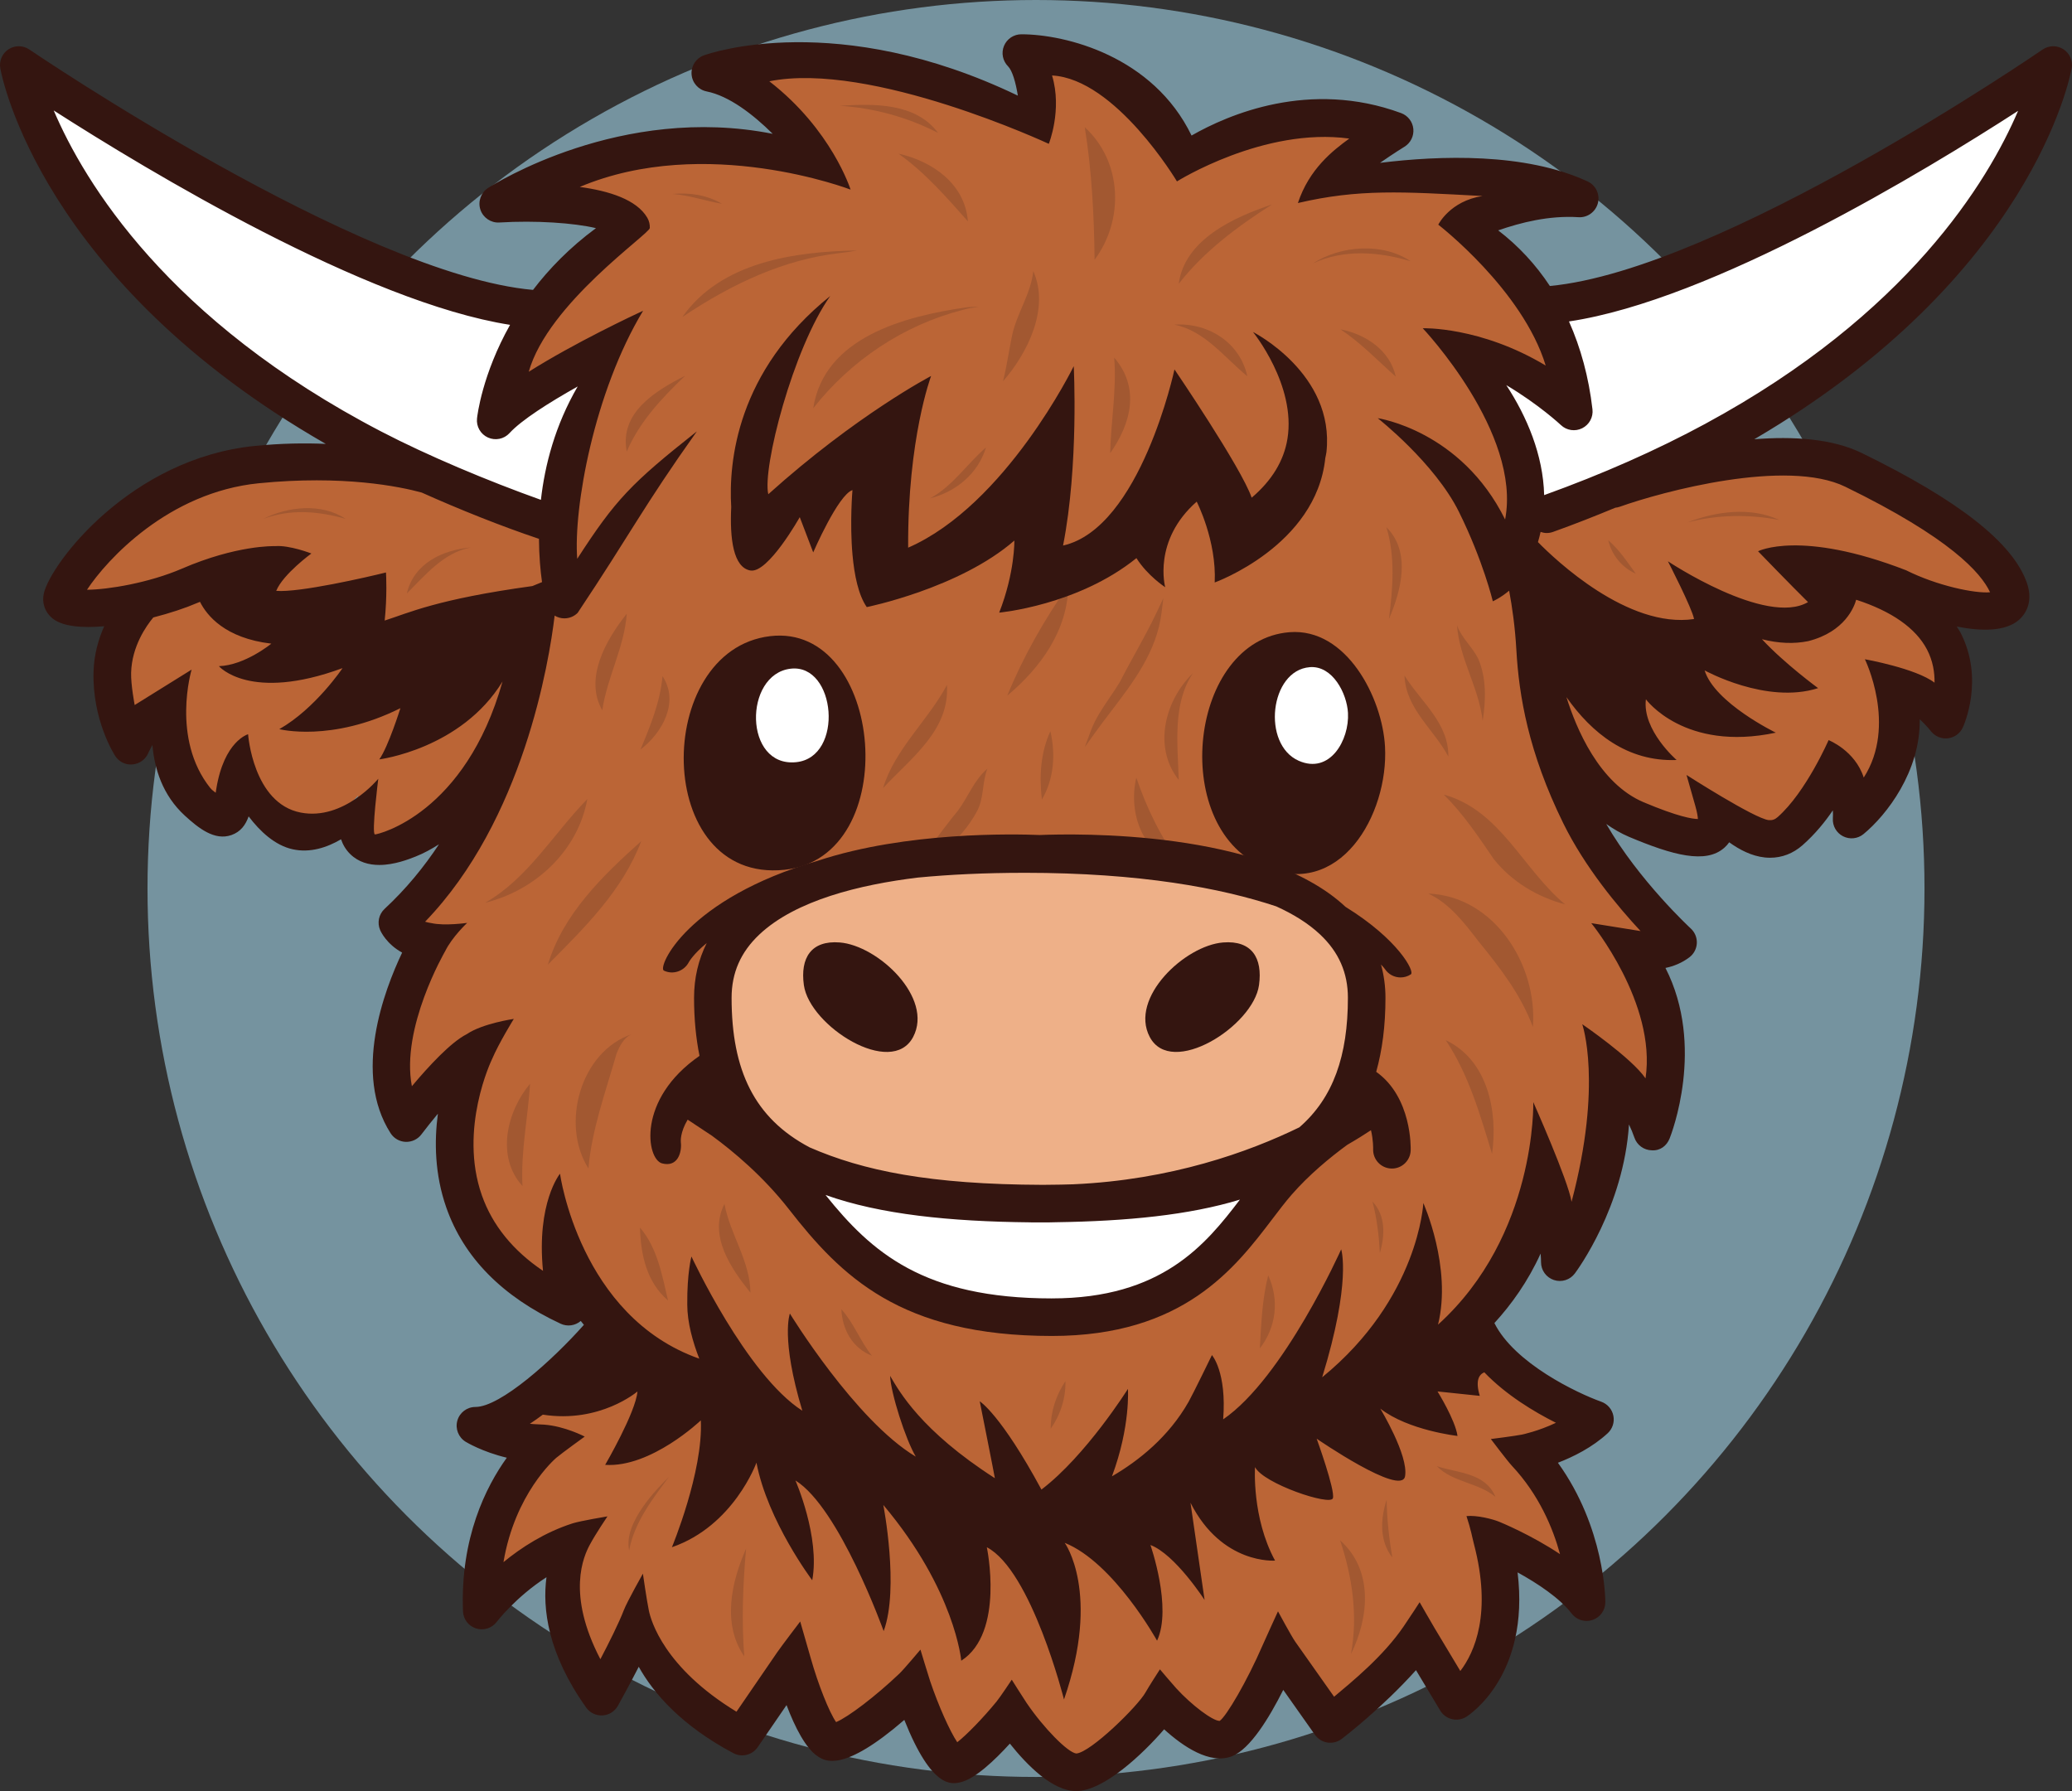 <?xml version="1.0" encoding="UTF-8"?><svg id="Layer_2" xmlns="http://www.w3.org/2000/svg" viewBox="0 0 163.392 141.24"><rect x="0" y="0" width="163.392" height="141.24" fill="#333333" stroke="none"/><g id="Components"><g id="_104dfa60-ffd9-4a51-9e6d-2a61023bf298_1"><circle cx="81.696" cy="70.064" r="70.064" style="fill:#75939f;"/><path d="M121.773,23.911l-.619.025c1.3,2.2,2.263,4.939,2.658,8.363,0,0-4.71-4.475-10.598-5.888,0,0,7.84,6.654,6.693,14.297l1.767-.306c5.01-1.787,9.399-3.764,13.243-5.845,23.703-12.83,26.698-29.578,26.698-29.578,0,0-25.786,17.805-39.842,18.931Z" style="fill:#fff;"/><path d="M48.611,27.102s-7.229,3.078-9.82,5.904c0,0,.457-4.205,3.673-8.752l-.696-.047C27.712,23.081,1.185,4.98,1.185,4.98c0,0,3.097,17.32,27.919,30.226,3.546,1.844,7.535,3.597,12.023,5.197l2.59.031c.349-3.416,1.579-7.979,4.894-13.332Z" style="fill:#fff;"/><path d="M158.143,46.299c-1.061-3.03-6.061-6.364-12.273-9.394-6.212-3.03-18.94,1.515-18.94,1.515l-.058-.029c-1.655.693-3.384,1.365-5.198,2.012l-1.767.306c0-.001,0-.001 0-.002,1.145-7.643-6.694-14.296-6.694-14.296,5.888,1.413,10.598,5.888,10.598,5.888-.927-8.037-4.965-12.332-9.214-14.622,1.734-.642,5.497-2.453,9.678-2.175-7.804-3.623-20.953-.396-20.953-.396,2.12-2.355,6.359-4.946,6.359-4.946-8.95-3.297-16.721,2.591-16.721,2.591-2.826-8.714-12.718-8.714-12.718-8.714,1.413,1.413,1.413,5.888,1.413,5.888-15.073-8.243-25.941-4.316-25.941-4.316,4.71.942,9.22,7.614,9.22,7.614-13.4-5.384-25.942,2.699-25.942,2.699,0,0,9.058-.557,10.475,1.847-9.692,5.896-10.675,15.238-10.675,15.238,2.591-2.826,9.82-5.904,9.82-5.904-1.224,1.977-2.16,3.843-2.877,5.587l-.001 0c-.005.013-.01.026-.015.04-.142.346-.274.686-.399,1.022-.011.031-.022.062-.034.093-.119.325-.231.645-.335.96-.011.032-.021.063-.031.095-.105.32-.202.636-.292.946-.006.019-.011.039-.017.058-.482,1.673-.756,3.19-.893,4.53,0,.001-0.0.001-0.0.002l-2.59-.031c-2.227-.794-4.329-1.626-6.318-2.488l-.67.321s-4.876-2.668-14.168-1.748c-9.293.92-14.997,8.924-15.365,10.488-.267,1.135,3.002,1.058,6.363.263-.37.382-2.323,2.541-2.407,5.625-.092,3.404,1.472,5.796,1.472,5.796,0,0,1.104-2.668,3.496-4.048,0,0-1.564,5.428,1.748,8.464,3.312,3.036,2.484,0,3.404-2.944,0,0,1.932,4.692,4.416,5.244,2.484.552,5.152-2.668,5.152-2.668,0,0-2.116,5.612,3.68,3.312,5.796-2.3,8.74-10.488,9.293-13.893l.377-2.421s-.788,13.84-10.559,22.9c0,0,.533,1.244,2.487,1.51,0,0-5.241,8.882-1.777,14.301,0,0,3.642-4.796,5.418-5.685,0,0-6.75,13.59,7.373,20.163,0,0-.888-2.665-.622-7.106,0,0-.123,5.09,4.46,9.186l-1.247.018s-6.294,7.288-9.938,7.288c0,0,2.277,1.396,5.424,1.396,0,0-5.259,4.401-4.927,13.18,0,0,2.981-3.975,7.619-5.466,0,0-3.478,4.803,1.822,12.257,0,0,2.319-4.141,3.147-6.294,0,0,.166,5.3,7.95,9.441l3.975-5.797s1.491,5.3,2.816,6.128c1.325.828,6.629-4.228,6.629-4.228,0,0,2.149,6.381,3.474,6.05,1.325-.331,4.307-3.975,4.307-3.975,0,0,3.147,4.638,5.135,4.638s6.294-4.638,6.791-5.632c0,0,3.312,3.644,4.969,2.981,1.656-.662,4.306-6.791,4.306-6.791l3.975,5.632s4.141-3.147,6.957-6.791l2.981,4.969s5.3-3.313,2.816-12.754c0,0,5.301,2.153,7.454,4.969,0,0,0-6.625-4.803-11.76,0,0,3.313-.662,5.466-2.65,0,0-7.95-2.816-9.607-7.785l-.223.003c2.666-2.614,5.421-6.69,5.904-12.61,0,0,1.155,5.951,1.155,7.994,0,0,5.773-7.728,3.464-16.255,0,0,2.753,2.842,3.819,5.951,0,0,3.376-8.438-1.776-14.478,0,0,2.309.711,3.819-.444,0,0-5.063-4.619-7.728-10.037-2.665-5.418-3.287-9.771-3.553-13.146l.57,2.443s1.667,8.637,7.425,11.061c5.758,2.424,6.97,1.667,6.061-1.515,0,0,3.485,4.697,6.061,2.424,2.576-2.273,3.636-5.303,3.636-5.303,0,0,1.363,1.97,1.212,4.394,0,0,5.923-4.888,3.182-11.061,0,0,2.424.909,4.243,3.182,0,0,4.242-9.091-9.849-11.667l-2.121-1.364s4.849.909,8.182,2.576c3.333,1.667,9.849,3.182,8.788.151Z" style="fill:#bb6536;"/><path d="M54.363,86.655s4.894,2.745,8.713,7.639c3.82,4.894,8.116,9.429,19.575,9.429s14.562-6.923,17.784-10.623c3.223-3.7,7.758-6.207,7.758-6.207,0,0-9.907,7.878-25.901,7.878s-20.768-3.342-27.93-8.116Z" style="fill:#fff;"/><path d="M109.326,41.575c.719,2.329.506,4.854.202,7.241.966-2.26,1.768-5.283-.202-7.241Z" style="fill:#a25831;"/><path d="M110.756,53.275c.082,2.601,2.324,4.249,3.457,6.387.033-2.658-2.18-4.324-3.457-6.387Z" style="fill:#a25831;"/><path d="M116.571,51.953c-.464-.94-1.313-1.64-1.675-2.637.182,2.588,1.723,4.92,2.023,7.527.257-1.603.306-3.376-.348-4.891Z" style="fill:#a25831;"/><path d="M113.852,62.66c1.53,1.515,2.72,3.291,3.929,5.068,1.401,1.782,3.458,3.018,5.638,3.59-3.334-2.769-5.104-7.429-9.567-8.658Z" style="fill:#a25831;"/><path d="M112.632,70.467c1.678.776,2.844,2.319,3.947,3.749,1.699,2.089,3.355,4.215,4.3,6.768.38-4.885-3.043-10.313-8.247-10.518Z" style="fill:#a25831;"/><path d="M114.007,82.028c1.804,2.687,2.719,5.898,3.651,8.97.477-3.334-.336-7.401-3.651-8.97Z" style="fill:#a25831;"/><path d="M108.229,94.754c.349,1.326.511,2.686.584,4.053.402-1.373.468-2.946-.584-4.053Z" style="fill:#a25831;"/><path d="M105.674,121.466c.969,2.883,1.419,5.96.858,8.975,1.436-2.913,1.779-6.63-.858-8.975Z" style="fill:#a25831;"/><path d="M109.348,118.265c-.494,1.517-.58,3.233.444,4.559-.252-1.509-.426-3.029-.444-4.559Z" style="fill:#a25831;"/><path d="M113.306,115.621c1.248,1.279,3.254,1.281,4.625,2.425-.804-1.919-2.939-1.87-4.625-2.425Z" style="fill:#a25831;"/><path d="M58.834,122.125c-1.166,2.638-1.903,5.95-.142,8.498-.221-2.82-.107-5.684.142-8.498Z" style="fill:#a25831;"/><path d="M49.613,122.262c.403-2.21,1.886-4.114,3.135-5.796-.895.887-3.609,3.604-3.135,5.796Z" style="fill:#a25831;"/><path d="M91.246,48.219c-.545,1.157-1.23,2.403-1.835,3.503-.416.758-.81,1.473-1.105,2.064-.247.413-.526.823-.797,1.22-.555.816-1.129,1.661-1.484,2.611l-.484,1.301.808-1.129c.403-.562.836-1.13,1.255-1.679,1.776-2.327,3.612-4.733,3.992-7.788l.143-1.149-.494,1.047Z" style="fill:#a25831;"/><path d="M89.607,61.323c-.667,2.798.517,6.146,3.545,6.852-1.573-2.03-2.719-4.431-3.545-6.852Z" style="fill:#a25831;"/><path d="M94.065,53.095c-2.219,2.15-3.153,5.839-1.114,8.411-.076-2.778-.512-5.988,1.114-8.411Z" style="fill:#a25831;"/><path d="M82.83,57.662c-.783,1.702-.879,3.553-.671,5.391.958-1.627,1.093-3.576.671-5.391Z" style="fill:#a25831;"/><path d="M79.433,54.854c2.622-2.188,4.773-5.159,4.809-8.696-1.897,2.728-3.553,5.618-4.809,8.696Z" style="fill:#a25831;"/><path d="M69.637,62.148c2.172-2.356,5.265-4.538,5.037-8.133-1.492,2.805-4.111,5.061-5.037,8.133Z" style="fill:#a25831;"/><path d="M75.548,63.916c-1.412,1.704-2.627,3.601-4.188,5.163,2.236-1.136,4.415-2.781,5.635-5.018.627-1.051.427-2.334.868-3.443-1.046.889-1.515,2.217-2.315,3.298Z" style="fill:#a25831;"/><path d="M82.857,112.665c.767-1.083,1.194-2.424,1.16-3.752-.748,1.131-1.166,2.393-1.16,3.752Z" style="fill:#a25831;"/><path d="M100.007,100.574c-.479,1.882-.552,3.832-.66,5.762,1.298-1.674,1.546-3.84.66-5.762Z" style="fill:#a25831;"/><path d="M66.345,103.243c.077,1.61.871,3.062,2.418,3.674-.928-1.143-1.423-2.579-2.418-3.674Z" style="fill:#a25831;"/><path d="M57.129,94.936c-1.273,2.501.505,5.086,2.05,7.005-.036-2.527-1.607-4.59-2.05-7.005Z" style="fill:#a25831;"/><path d="M50.465,96.803c.064,2.137.518,4.297,2.216,5.755-.474-1.999-.836-4.147-2.216-5.755Z" style="fill:#a25831;"/><path d="M46.403,92.147c.263-3.098,1.366-6.067,2.211-9.042.246-.61.567-1.277,1.205-1.547-4.035,1.35-5.64,7.092-3.416,10.589Z" style="fill:#a25831;"/><path d="M41.203,93.532c-.151-2.676.43-5.394.598-8.075-1.841,2.194-2.699,5.773-.598,8.075Z" style="fill:#a25831;"/><path d="M43.207,76.067c2.882-2.907,5.873-5.817,7.359-9.733-3.023,2.699-6.168,5.751-7.359,9.733Z" style="fill:#a25831;"/><path d="M38.266,71.187c3.963-.976,7.307-4.095,8.05-8.176-2.659,2.716-4.696,6.267-8.05,8.176Z" style="fill:#a25831;"/><path d="M52.243,53.319c-.174,2.012-.962,3.939-1.736,5.788,1.722-1.318,3.086-3.748,1.736-5.788Z" style="fill:#a25831;"/><path d="M47.495,56.017c.367-2.576,1.743-4.969,1.93-7.621-1.614,2.026-3.386,5.093-1.93,7.621Z" style="fill:#a25831;"/><path d="M32.081,46.803c1.483-1.473,2.88-3.208,5.039-3.631-2.243.201-4.488,1.264-5.039,3.631Z" style="fill:#a25831;"/><path d="M126.824,42.605c.275,1.169,1.065,2.143,2.165,2.633-.663-.925-1.295-1.882-2.165-2.633Z" style="fill:#a25831;"/><path d="M133.06,41.202c2.371-.626,4.85-.654,7.253-.197-2.259-1.052-4.996-.691-7.253.197Z" style="fill:#a25831;"/><path d="M20.754,40.925c2.137-.797,4.289-.632,6.494-.01-1.878-1.261-4.556-.983-6.494.01Z" style="fill:#a25831;"/><path d="M81.099,94.772c17.546,0,26.378-3.342,26.378-16.233s-26.139-11.339-26.139-11.339h.716s-26.139-1.552-26.139,11.339,8.832,16.233,26.378,16.233h-1.194Z" style="fill:#eeb088;"/><path d="M107.058,52.789c1.296,1.819,2.056,4.165,2.16,6.093.288,5.33-3.549,12.157-9.72,9.424-7.309-3.236-5.702-17.826,2.188-18.451,2.246-.178,4.077,1.115,5.372,2.934" style="fill:#341510;"/><path d="M60.736,50.166c8.975-1.061,10.587,17.45,1.112,18.427-10.37,1.069-10.397-17.33-1.112-18.427Z" style="fill:#341510;"/><path d="M103.285,52.611c1.797-.142,2.93,2.068,3.013,3.611.115,2.132-1.419,4.863-3.888,3.77-2.924-1.294-2.281-7.13.875-7.38Z" style="fill:#fff;"/><path d="M62.343,52.733c3.59-.424,4.235,6.98.445,7.371-4.148.428-4.159-6.932-.445-7.371Z" style="fill:#fff;"/><path d="M163.369,5.388c.105-.588-.153-1.182-.656-1.505-.503-.324-1.149-.313-1.643.027-.253.174-25.29,17.36-38.851,18.643-1.112-1.685-2.471-3.157-4.075-4.386,1.761-.613,4.001-1.188,6.329-1.039.704.052,1.355-.419,1.533-1.11.176-.691-.163-1.41-.811-1.71-4.924-2.285-11.663-2.047-16.369-1.466,1.081-.752,1.906-1.259,1.925-1.27.484-.296.756-.843.701-1.408-.055-.565-.429-1.048-.961-1.245-7.225-2.661-13.644.119-16.528,1.77-3.031-6.265-9.935-7.985-13.422-7.985-.599,0-1.138.361-1.368.914-.23.553-.103,1.19.321,1.614.33.33.6,1.242.772,2.31-14.228-6.836-24.314-3.339-24.757-3.177-.625.226-1.022.84-.973,1.503.049.662.535,1.211,1.185,1.341,1.774.355,3.658,1.804,5.214,3.345-11.943-2.371-21.973,3.964-22.448,4.27-.565.365-.814,1.066-.605,1.706.211.64.835,1.061,1.498,1.016,2.867-.173,5.86.03,7.616.445-2.078,1.535-3.698,3.212-4.963,4.87C28.487,21.664,2.576,4.083,2.315,3.904c-.491-.335-1.138-.345-1.638-.019C.175,4.209-.082,4.802.023,5.389c.126.705,3.252,16.758,25.667,29.616-1.652-.074-3.502-.047-5.571.158-9.816.972-16.102,9.245-16.66,11.622-.174.739.072,1.473.658,1.963.788.661,2.342.792,4.101.637-.448,1.008-.804,2.213-.842,3.588-.104,3.823,1.64,6.533,1.713,6.647.299.457.811.719,1.372.661.545-.049,1.02-.397,1.233-.9.003-.008.111-.259.324-.631.16,1.858.798,3.958,2.554,5.567,1.079.987,2.341,2,3.674,1.536.733-.256,1.123-.805,1.361-1.473.902,1.19,2.075,2.282,3.464,2.591,1.378.309,2.716-.137,3.822-.785.144.422.374.822.723,1.165.658.647,1.485.859,2.296.859,1.188,0,2.339-.457,2.86-.663.654-.259,1.261-.596,1.845-.967-1.177,1.782-2.59,3.517-4.287,5.091-.46.426-.601,1.095-.354,1.67.062.146.512,1.105,1.735,1.781-1.431,3.007-3.9,9.568-.911,14.243.262.408.704.662,1.188.682.481.015.946-.197,1.239-.584.377-.497.827-1.063,1.304-1.637-.29,2.179-.256,4.78.664,7.404,1.379,3.934,4.413,7.016,9.018,9.159.526.246,1.144.156,1.585-.218.078.102.163.203.246.305-2.471,2.787-6.582,6.476-8.554,6.476-.662,0-1.245.44-1.425,1.079-.179.638.087,1.318.652,1.664.074.045,1.321.799,3.249,1.26-1.648,2.292-3.675,6.326-3.457,12.11.023.625.438,1.167,1.035,1.355.599.186,1.25-.021,1.627-.52.02-.027,1.508-1.967,3.923-3.521-.327,2.453.087,6,3.13,10.279.292.413.788.646,1.285.62.508-.028.964-.312,1.213-.755.055-.099.833-1.492,1.648-3.082,1.147,2.06,3.324,4.612,7.461,6.813.666.353,1.491.152,1.917-.47l2.277-3.321c.659,1.737,1.522,3.456,2.506,4.071.568.353,1.984,1.244,6.781-2.903,2.188,5.484,3.755,5.082,4.468,4.907,1.131-.283,2.64-1.704,3.855-3.038,1.355,1.702,3.366,3.744,5.227,3.744,2.156,0,5.241-2.902,6.938-4.872,1.476,1.345,3.619,2.814,5.372,2.116,1.404-.562,2.896-2.983,4.022-5.224l2.5,3.543c.233.328.587.548.985.609.396.06.801-.042,1.122-.284.149-.114,3.174-2.425,5.86-5.424l1.911,3.185c.204.341.537.585.924.677.385.092.794.028,1.131-.184.227-.142,5.032-3.256,4.046-11.388,1.566.862,3.332,2.029,4.264,3.247.385.505,1.052.706,1.65.503.602-.204,1.006-.768,1.006-1.403,0-.263-.048-5.875-3.74-10.993,1.219-.469,2.717-1.213,3.927-2.329.38-.351.55-.877.445-1.385-.104-.508-.467-.925-.954-1.099-1.896-.675-6.847-3.032-8.426-6.203,1.337-1.46,2.638-3.266,3.644-5.48.022.263.033.493.033.68,0,.638.408,1.204,1.014,1.405.603.203,1.271-.007,1.653-.518.198-.265,3.851-5.241,4.268-11.748.164.341.308.688.428,1.038.201.586.745.985,1.363 1.0.675.047,1.183-.356,1.413-.93.133-.332,2.833-7.268-.327-13.451.641-.133,1.298-.39,1.894-.845.349-.266.56-.673.58-1.111.019-.438-.158-.863-.482-1.158-.043-.041-4.052-3.738-6.662-8.239.56.39,1.152.743,1.804,1.018,3.449,1.451,6.047,2.154,7.508.857.152-.134.279-.278.385-.43.819.593,1.782,1.088,2.805,1.196.142.015.282.022.421.022.94,0,1.817-.338,2.558-.991.991-.875,1.779-1.846,2.387-2.745.015.206.016.418.003.633-.038.589.279,1.144.805,1.411.525.267,1.16.2,1.615-.177,1.818-1.499,4.487-4.935,4.43-9.051.306.281.61.599.895.956.321.399.817.604,1.333.544.507-.061.949-.38,1.165-.844.071-.153,1.729-3.797-.178-7.49-.086-.167-.2-.318-.298-.479,1.918.38,3.844.41,4.917-.533.376-.331,1.187-1.278.613-2.916-1.103-3.152-5.363-6.5-13.021-10.236-2.336-1.14-5.422-1.328-8.472-1.085,21.847-12.803,24.903-28.561,25.026-29.25ZM4.236,8.711c7.421,4.758,24.595,15.12,35.986,16.906-2.195,3.898-2.583,7.148-2.606,7.382-.068.635.281,1.242.863,1.504.587.264,1.27.122,1.7-.349.943-1.029,3.1-2.398,5.376-3.677-1.785,3.07-2.592,6.203-2.9,8.941-4.212-1.504-8.949-3.494-12.573-5.379C13.242,25.283,6.657,14.388,4.236,8.711ZM6.861,46.507c1.563-2.375,6.431-7.693,13.551-8.398,6.646-.66,11.106.258,12.841.733,2.98,1.335,6.275,2.653,9.217,3.64.011.004.02-.007.03-.012.009,1.37.117,2.552.242,3.434l-.759.312c-7.54,1.036-9.765,2.121-11.649,2.72.202-1.866.119-3.666.102-3.792-1.429.358-6.859,1.606-8.655,1.45.539-1.318,2.772-2.946,2.772-2.946,0,0-1.734-.677-2.858-.58-.121-.004-3.042-.085-7.354,1.777-2.582,1.115-5.818,1.654-7.481,1.662ZM29.566,65.804c-.284-.05.264-4.393.264-4.393,0,0-2.716,3.325-6.116,2.668-3.766-.728-4.15-6.177-4.15-6.177,0,0-1.897.517-2.511,4.327-.014.09-.029.186-.046.285-.124-.105-.293-.206-.432-.381-3.095-3.894-1.466-9.328-1.466-9.328l-4.489,2.792s-.307-1.594-.281-2.545c.056-2.091,1.205-3.706,1.749-4.36,1.318-.338,2.538-.745,3.429-1.13.088-.038.168-.066.254-.102.537,1.072,1.97,2.869,5.625,3.297,0,0-2.078,1.707-4.135,1.776,0,0,2.429,2.853,9.751.154,0,0-2.138,3.191-4.987,4.813,0,0,4.111,1.061,9.55-1.654,0,0-.956,3.047-1.664,4.038,0,0,6.456-.812,9.717-6.141-2.937,10.428-9.781,12.057-10.06,12.059ZM122.698,112.199c-1.385.661-2.662.928-2.682.931-.525.108-2.453.35-2.453.35,0,0,1.299,1.722,1.665,2.113,2.121,2.267,3.221,4.881,3.791,6.964-2.288-1.523-4.65-2.494-4.802-2.555-.516-.212-1.75-.53-2.575-.445.366,1.108.443,1.651.586,2.193,1.437,5.465.052,8.549-1.071,10.022l-2.026-3.376c-.252-.419-1.183-2.048-1.183-2.048,0,0-.672,1.046-1.258,1.905-1.618,2.375-4.095,4.377-5.487,5.549l-3.062-4.338c-.308-.437-1.362-2.396-1.362-2.396,0,0-.995,2.17-1.207,2.662-1.223,2.826-2.873,5.638-3.394,5.978-.554.001-2.22-1.252-3.428-2.578-.321-.352-1.281-1.488-1.281-1.488,0,0-.904,1.396-1.134,1.815-.59,1.074-4.322,4.737-5.46,4.822-.671-.073-2.577-2.011-3.921-3.99-.262-.386-1.169-1.832-1.169-1.832,0,0-.904,1.366-1.201,1.727-1.087,1.327-2.371,2.639-3.097,3.205-.577-.855-1.476-2.856-2.137-4.814-.16-.479-.766-2.489-.766-2.489,0,0-1.292,1.54-1.658,1.889-1.871,1.782-4.043,3.434-4.994,3.827-.54-.779-1.41-2.947-2.004-5.058-.156-.553-.826-2.875-.826-2.875,0,0-1.496,1.964-1.821,2.439l-3.204,4.675c-5.719-3.484-6.745-7.188-6.909-7.972-.164-.784-.471-2.916-.471-2.916,0,0-1.25,2.217-1.502,2.875-.398,1.034-1.179,2.59-1.851,3.872-2.7-5.17-1.309-8.14-.833-9.027.476-.887,1.392-2.237,1.392-2.237,0,0-2.141.357-2.747.551-2.206.709-4.059,1.914-5.454,3.059.908-5.384,4.011-8.096,4.164-8.227.478-.4,2.243-1.674,2.243-1.674,0,0-1.555-.819-3.193-.942-.391-.029-.77-.025-1.129-.069.343-.224.683-.469,1.019-.719,4.51.703,7.461-1.827,7.461-1.827-.126,1.632-2.546,5.787-2.546,5.787,3.623.239,7.544-3.509,7.544-3.509.195,4.054-2.279,10.003-2.279,10.003,4.875-1.681,6.666-6.667,6.666-6.667.886,4.618,4.399,9.272,4.399,9.272.635-3.407-1.325-7.869-1.325-7.869,3.468,2.151,6.958,11.88,6.958,11.88,1.248-3.389-.028-9.948-.028-9.948,5.673,6.735,6.146,12.283,6.146,12.283,3.447-2.216,2.016-8.949,2.016-8.949,3.523,1.841,6.086,12.006,6.086,12.006,2.926-8.43.056-12.354.056-12.354,3.88,1.565,7.283,7.718,7.283,7.718,1.21-2.61-.523-7.546-.523-7.546,1.945.731,4.271,4.336,4.271,4.336l-1.112-7.67c2.481,4.906,6.668,4.563,6.668,4.563-1.845-3.394-1.579-7.371-1.579-7.371.672,1.307,5.939,3.076,6.14,2.456s-1.279-4.698-1.279-4.698c0,0,6.683,4.599,6.971,2.961.288-1.638-1.954-5.333-1.954-5.333,2.215,1.725,6.09,2.155,6.09,2.155-.175-1.258-1.577-3.509-1.577-3.509l3.333.349c-.354-1.177-.083-1.674.357-1.857,1.717,1.79,3.94,3.124,5.646,3.979ZM129.76,85.038c-1.09-1.605-4.989-4.27-4.989-4.27,0,0,1.632,4.673-.842,14.003-.276-1.7-3.019-7.859-3.019-7.859,0,0,.276,10.499-7.512,17.548,1.119-4.518-1.158-9.59-1.158-9.59,0,0-.345,7.507-7.976,13.74,2.329-7.572,1.498-10.088,1.498-10.088,0,0-4.525,10.132-9.306,13.406.289-3.748-.887-5.067-.887-5.067,0,0-1.494,3.072-1.832,3.669-1.57,2.776-3.936,4.66-6.051,5.891,1.471-3.944,1.259-6.894,1.259-6.894,0,0-3.304,5.266-6.82,7.938-3.207-5.937-4.865-6.961-4.865-6.961,0,0,1.119,5.616,1.193,6.065-5.851-3.761-7.542-6.854-8.263-8.071.061,1.381,1.213,5,2.027,6.372-4.779-2.859-9.929-11.285-9.929-11.285,0,0-.743,1.933.981,7.664-4.412-2.833-8.744-12.162-8.744-12.162,0,0-.351,1.287-.329,3.778,0,1.437.441,2.979.947,4.278-9.438-3.322-10.983-14.586-10.983-14.586,0,0-1.867,2.284-1.34,7.66-2.373-1.603-3.988-3.596-4.818-5.947-1.852-5.245.768-10.68.792-10.732.558-1.311,1.724-3.188,1.724-3.188,0,0-2.469.355-3.712,1.204-1.249.625-3.023,2.551-4.326,4.103-.885-4.589,2.581-10.573,2.622-10.643.555-1.134,1.738-2.237,1.738-2.237,0,0-1.771.257-2.812.019-.194-.027-.36-.065-.505-.111,7.743-8.021,9.779-20.481,10.215-24.14.117.071.243.129.379.166.129.035.259.052.389.052.388,0,.766-.152,1.047-.434,4.236-6.352,5.123-8.289,9.398-14.311-5.163,4.085-6.414,5.376-9.433,10.051-.306-4.005,1.325-13.148,5.195-19.563-.714.331-5.374,2.514-9.018,4.811,1.52-5.389,9.525-10.861,9.547-11.336.013-.278-.052-.562-.204-.82-.834-1.415-2.989-2.105-5.32-2.419,9.931-4.186,21.356.211,21.356.211,0,0-1.478-4.722-6.407-8.542,8.009-1.609,22.039,4.933,22.039,4.933,0,0,1.076-2.676.255-5.392,5.022.267,9.85,8.354,9.85,8.354,0,0,6.855-4.303,13.589-3.377-1.317.955-3.169,2.413-4.051,5.082,4.815-1.122,8.224-.897,14.555-.552-2.576.397-3.485,2.259-3.485,2.259,0,0,6.652,5.133,8.47,11.109-5.159-3.096-9.697-2.942-9.697-2.942,0,0,7.808,8.25,6.497,15.082-3.479-7.037-10.045-7.989-10.045-7.989,0,0,4.493,3.53,6.404,7.388,1.911,3.858,2.672,7.051,2.672,7.051,0,0,.592-.252,1.286-.835.238,1.261.467,2.849.569,4.655.205,3.633.95,8.09,3.7,13.684,1.708,3.472,4.31,6.588,6.095,8.503-.179-.028-3.886-.625-3.886-.625,0,0,5.161,6.305,4.278,12.236ZM147.059,51.986s2.559,5.217-.09,9.332c-.685-2.136-2.771-2.953-2.771-2.953,0,0-1.776,4.092-4.01,6.064-.231.203-.435.268-.709.245-1.113-.115-6.485-3.561-6.485-3.561,0,0,.491,1.723.686,2.41.153.536.201.869.213,1.063-.445-.004-1.582-.186-4.276-1.32-3.521-1.482-5.332-5.857-6.092-8.292,2.002,2.845,4.816,5.109,8.688,4.958,0,0-2.725-2.353-2.422-4.787,0,0,3.033,4.166,10.245,2.632,0,0-4.82-2.336-5.615-4.912,0,0,4.872,2.707,8.95,1.4,0,0-2.674-1.958-4.427-3.857,1.295.329,2.517.383,3.651.15,2.907-.741,3.633-2.732,3.778-3.263,2.792.904,4.699,2.236,5.583,3.921.473.903.61,1.823.596,2.619-1.465-1.129-5.494-1.849-5.494-1.849ZM145.517,38.385c8.269,4.033,10.701,6.788,11.414,8.32-1.18.109-4.166-.506-6.618-1.733-8.324-3.227-11.678-1.501-11.678-1.501,0,0,2.65,2.74,3.94,4.011-3.315,1.934-11.048-3.22-11.048-3.22,0,0,1.928,3.742,2.06,4.554-5.223.773-10.951-4.684-12.308-6.067.08-.268.148-.535.208-.803.154.053.315.087.482.087.165,0,.333-.028.497-.087,1.682-.6,3.311-1.244,4.914-1.909.115-.012.23-.034.343-.074,3.378-1.204,13.162-3.837,17.794-1.578ZM134.508,33.403c-3.877,2.1-8.165,3.994-12.74,5.641-.081-3.17-1.355-6.182-2.986-8.673,2.572,1.527,4.28,3.124,4.307,3.15.453.43,1.125.526,1.68.249.557-.279.881-.875.808-1.494-.293-2.544-.928-4.851-1.852-6.927,11.297-1.681,28.085-11.866,35.416-16.607-2.373,5.551-8.706,16.04-24.634,24.66Z" style="fill:#341510;"/><path d="M99.282,77.684c.297-2.14-.57-3.541-2.828-3.363-3.014.238-7.41,4.361-5.791,7.449,1.7,3.242,8.169-.851,8.619-4.086Z" style="fill:#341510;"/><path d="M72.01,81.77c1.619-3.088-2.777-7.211-5.792-7.449-2.258-.178-3.124,1.223-2.827,3.363.45,3.235,6.919,7.329,8.619,4.086Z" style="fill:#341510;"/><path d="M106.106,71.515c-6.501-6.09-21.298-5.782-24.113-5.667-2.062-.084-10.51-.268-17.449,2.012-10.43,3.018-12.713,8.429-12.193,8.681.724.351,1.602.043,1.971-.671.011-.021.358-.641,1.409-1.503-.657,1.312-1,2.752-1,4.319,0,1.675.15,3.193.431,4.578-4.959,3.425-4.188,8.155-2.951,8.48,1.246.327,1.57-.89,1.478-1.682-.006-.049-.069-.744.538-1.768.652.435,1.291.86,1.92,1.272,1.682,1.23,4.041,3.201,6.06,5.787,4.111,5.27,8.791,9.999,20.74,9.999,10.373,0,14.436-5.341,17.403-9.242.519-.682,1.006-1.325,1.498-1.89,1.371-1.573,3.013-2.931,4.398-3.944.753-.433,1.374-.825,1.865-1.151.185.779.173,1.437.171,1.498-.025.815.613,1.497,1.429,1.526.017.001.035.001.053.001.792,0,1.45-.629,1.478-1.428.008-.196.103-4.194-2.719-6.2.479-1.704.731-3.639.731-5.837,0-.92-.125-1.793-.352-2.626.204.216.298.344.303.351.284.434.756.669,1.239.669.279,0,.561-.078.811-.243.328-.215-.98-2.746-5.149-5.322ZM80.799,68.828c9.134,0,15.49,1.202,19.841,2.647,1.328.601,2.519,1.328,3.463,2.219,1.473,1.389,2.189,3.022,2.189,4.992,0,4.562-1.149,7.886-3.828,10.214-3.975,1.938-10.108,4.152-17.839,4.492-.257.007-.513.015-.775.021-.114.003-.229.005-.344.007-.419.007-.847.012-1.28.015-8.932-.029-14.167-1.117-18.382-2.955-4.358-2.301-6.152-6.08-6.152-11.793,0-1.97.716-3.603,2.189-4.992,2.863-2.699,7.926-3.937,12.515-4.492,2.466-.235,5.246-.374,8.403-.374ZM82.947,102.391c-10.108,0-14.215-3.63-17.847-8.156,4.314,1.539,9.802,2.093,16.154,2.158.046.004.094.006.142.006h1.194c.231,0,.453-.012.682-.015,5.594-.083,10.503-.561,14.505-1.784-2.702,3.545-6.155,7.79-14.83,7.79Z" style="fill:#341510;"/><path d="M59.18,44.988c1.391.243,3.886-4.206,3.886-4.206h0s1.062,2.78,1.062,2.78c0,0,1.964-4.546,3.095-4.914,0,0-.225,2.566.004,5.113.143,1.587.463,3.167,1.124,4.114,0,0,7.315-1.48,11.638-5.247,0,0,.051,2.5-1.195,5.683,0,0,6.192-.559,10.822-4.298.875,1.39,2.268,2.294,2.268,2.294,0,0-1.009-3.675,2.484-6.748,0,0,1.579,3.067,1.42,6.375,0,0,7.999-2.886,8.72-9.806.029-.161.073-.313.092-.48.673-6.196-5.793-9.467-5.793-9.467,0,0,3.406,4.182,2.718,8.422-.282,1.734-1.228,3.291-2.821,4.644-.826-2.384-6.088-10.115-6.088-10.115,0,0-2.675,12.509-8.786,13.889,1.251-6.381.842-14.145.842-14.145,0,0-5.349,10.943-13.058,14.313-.047-8.624,1.81-13.539,1.81-13.539,0,0-5.87,3.058-12.839,9.325-.484-2.035,1.934-11.454,4.884-15.631-7.377,5.931-8.022,13.095-7.807,16.64-.119,2.485.156,4.769,1.517,5.007Z" style="fill:#341510;"/><path d="M81.482,21.376c-.184,1.802-1.308,3.334-1.675,5.095-.248,1.196-.413,2.408-.711,3.593,1.954-2.238,3.693-5.763,2.386-8.687Z" style="fill:#a25831;"/><path d="M105.708,25.971c1.594,1.06,2.932,2.463,4.359,3.733-.451-2.077-2.375-3.349-4.359-3.733Z" style="fill:#a25831;"/><path d="M92.951,22.384c1.966-2.543,4.664-4.546,7.357-6.261-2.994,1.003-6.891,2.758-7.357,6.261Z" style="fill:#a25831;"/><path d="M70.849,12.116c2.089,1.486,3.786,3.431,5.477,5.34-.225-2.95-2.791-4.74-5.477-5.34Z" style="fill:#a25831;"/><path d="M49.422,35.61c1.022-2.374,2.762-4.213,4.604-5.977-2.359,1.193-5.188,2.913-4.604,5.977Z" style="fill:#a25831;"/><path d="M92.605,25.602c2.385.468,3.952,2.592,5.753,4.066-.574-2.666-3.111-4.253-5.753-4.066Z" style="fill:#a25831;"/><path d="M103.535,20.771c2.428-1.131,5.187-.928,7.703-.17-2.212-1.494-5.51-1.245-7.703.17Z" style="fill:#a25831;"/><path d="M87.862,28.201c.205,2.528-.262,5.015-.316,7.535,1.663-2.363,2.36-5.161.316-7.535Z" style="fill:#a25831;"/><path d="M73.341,39.299c2.057-.521,3.786-1.951,4.409-4.013-1.5,1.299-2.632,3.059-4.409,4.013Z" style="fill:#a25831;"/><path d="M53.04,15.294c1.325.104,2.587.555,3.892.774-1.178-.692-2.545-.899-3.892-.774Z" style="fill:#a25831;"/><path d="M66.231,8.342c2.704.177,5.337.899,7.745,2.14-1.771-2.386-5.06-2.311-7.745-2.14Z" style="fill:#a25831;"/><path d="M85.542,10.032c.554,3.442.736,6.971.774,10.455,2.348-3.166,2.186-7.735-.774-10.455Z" style="fill:#a25831;"/><path d="M76.141,24.247c-4.805.694-11.157,2.35-12.013,7.95,2.975-3.792,7.15-6.565,11.753-7.748.42-.121.85-.213,1.289-.223-.343-.042-.686-.02-1.029.02Z" style="fill:#a25831;"/><path d="M53.808,24.998c4.045-2.713,8.098-4.532,12.316-5.03.493-.052.985-.127,1.471-.218-4.943.09-10.734.904-13.787,5.248Z" style="fill:#a25831;"/></g></g></svg>